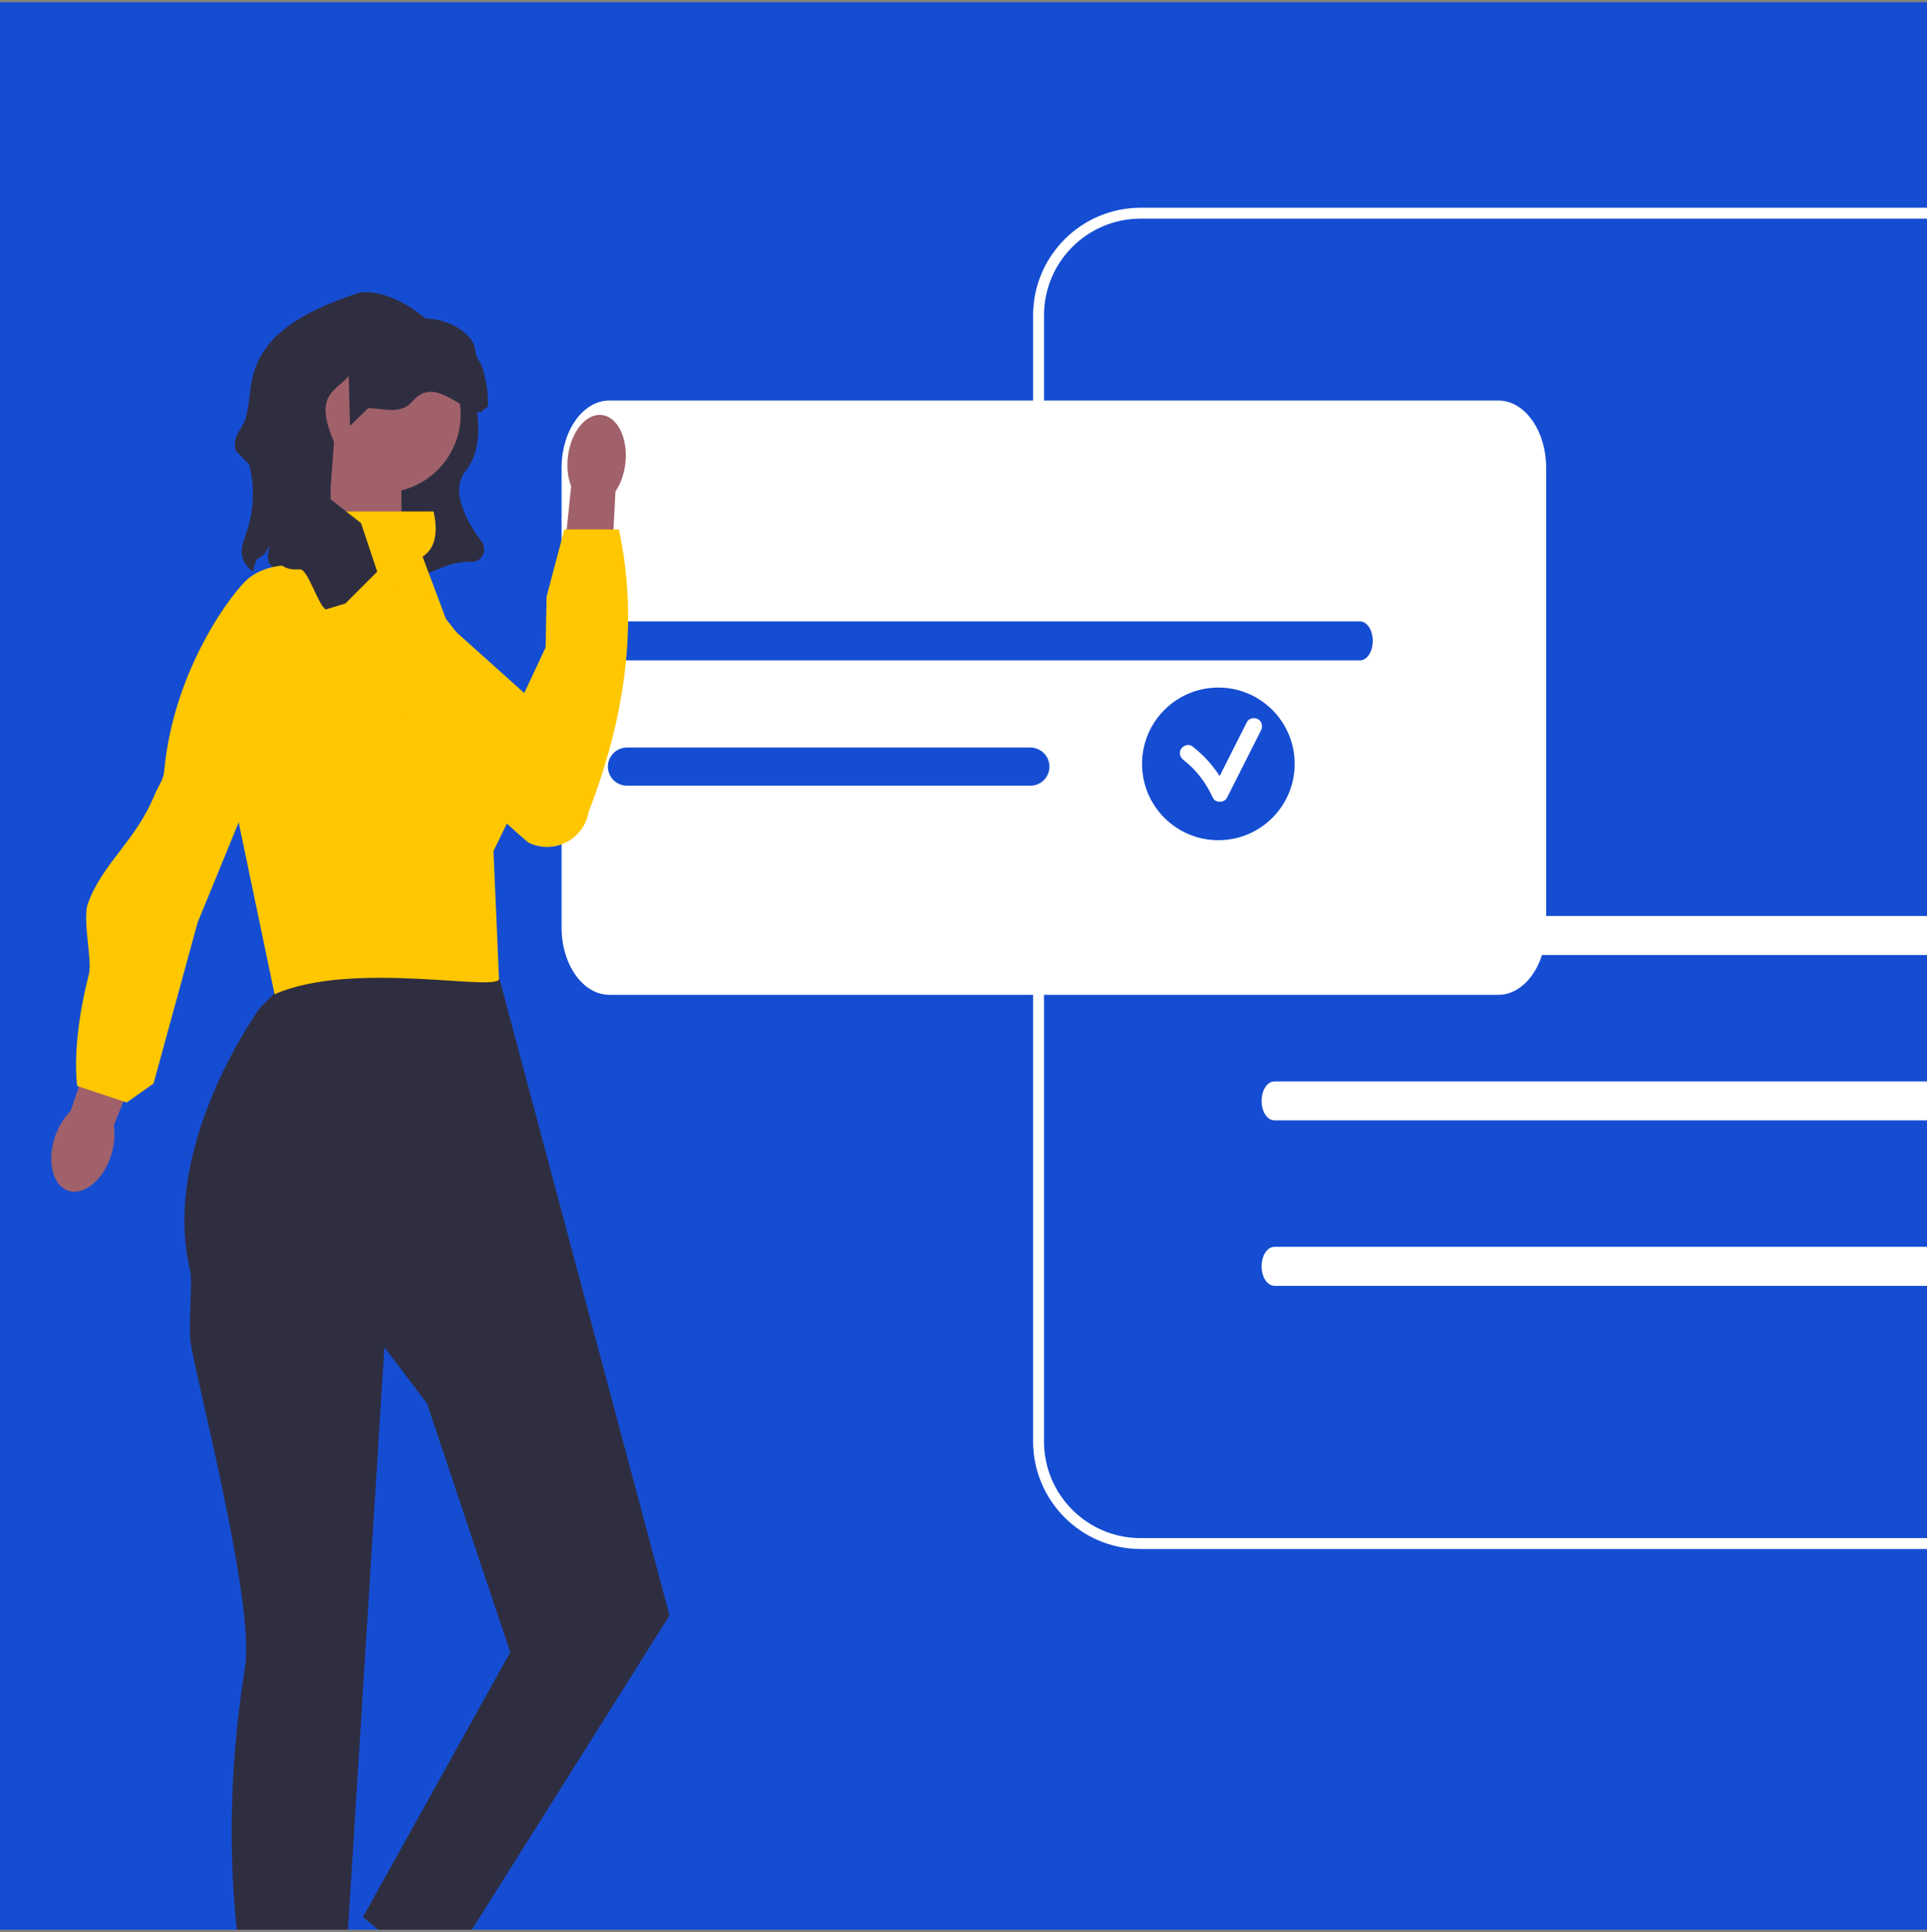<?xml version="1.0" encoding="UTF-8"?>
<svg xmlns="http://www.w3.org/2000/svg" width="408" height="409" viewBox="0 0 408 409" fill="none">
  <rect x="0" y="0" width="408" height="409" fill="#808080" stroke="none"/>
  <g clip-path="url(#clip0_1714_46097)">
    <rect width="408" height="408" transform="translate(0 0.492)" fill="#154DD2"></rect>
    <g clip-path="url(#clip1_1714_46097)">
      <path d="M269.799 194.721H426.547C426.924 194.721 427.373 194.956 427.767 195.559C428.156 196.155 428.422 197.027 428.422 198.032C428.422 199.036 428.156 199.908 427.767 200.504C427.373 201.108 426.924 201.343 426.547 201.343H269.799C269.422 201.343 268.973 201.108 268.579 200.504C268.191 199.908 267.924 199.036 267.924 198.032C267.924 197.027 268.191 196.155 268.579 195.559C268.973 194.956 269.422 194.721 269.799 194.721Z" fill="white" stroke="white" stroke-width="1.629"></path>
      <path d="M269.799 229.737H426.547C426.924 229.737 427.373 229.972 427.767 230.576C428.156 231.172 428.422 232.044 428.422 233.048C428.422 234.053 428.156 234.925 427.767 235.521C427.373 236.124 426.924 236.359 426.547 236.359H269.799C269.422 236.359 268.973 236.124 268.579 235.521C268.191 234.925 267.924 234.053 267.924 233.048C267.924 232.044 268.191 231.172 268.579 230.576C268.973 229.972 269.422 229.737 269.799 229.737Z" fill="white" stroke="white" stroke-width="1.629"></path>
      <path d="M269.799 264.754H426.547C426.924 264.754 427.373 264.989 427.767 265.592C428.156 266.189 428.422 267.06 428.422 268.065C428.422 269.069 428.156 269.941 427.767 270.537C427.373 271.141 426.924 271.376 426.547 271.376H269.799C269.422 271.376 268.973 271.141 268.579 270.537C268.191 269.941 267.924 269.069 267.924 268.065C267.924 267.06 268.191 266.189 268.579 265.592C268.973 264.989 269.422 264.754 269.799 264.754Z" fill="white" stroke="white" stroke-width="1.629"></path>
      <path d="M218.738 305.141V66.744C218.738 54.191 228.951 43.978 241.504 43.978H714.2C726.752 43.978 736.965 54.191 736.965 66.744V305.141C736.965 317.694 726.752 327.907 714.2 327.907H241.504C228.951 327.907 218.738 317.694 218.738 305.141ZM734.657 66.744C734.657 55.446 725.498 46.287 714.2 46.287H241.504C230.206 46.287 221.047 55.446 221.047 66.744V305.141C221.047 316.439 230.206 325.599 241.504 325.599H563.025C657.815 325.599 734.657 248.756 734.657 153.966L734.657 66.744Z" fill="white"></path>
      <path d="M317.247 84.783H129.022C123.441 84.783 118.902 91.171 118.902 99.026V196.346C118.902 204.201 123.441 210.589 129.022 210.589H317.247C322.828 210.589 327.366 204.201 327.366 196.346V99.026C327.366 91.171 322.828 84.783 317.247 84.783Z" fill="white"></path>
      <path d="M131.209 131.546H287.958C289.443 131.546 290.647 133.393 290.647 135.671C290.647 137.95 289.443 139.797 287.958 139.797H131.209C129.724 139.797 128.52 137.95 128.52 135.671C128.52 133.393 129.724 131.546 131.209 131.546Z" fill="#154DD2"></path>
      <path d="M132.747 158.244H218.156C220.387 158.244 222.196 160.053 222.196 162.284C222.196 164.515 220.387 166.323 218.156 166.323H132.747C130.516 166.323 128.707 164.515 128.707 162.284C128.707 160.053 130.516 158.244 132.747 158.244Z" fill="#154DD2"></path>
      <path d="M257.963 177.864C266.887 177.864 274.122 170.63 274.122 161.705C274.122 152.781 266.887 145.547 257.963 145.547C249.039 145.547 241.805 152.781 241.805 161.705C241.805 170.63 249.039 177.864 257.963 177.864Z" fill="#154DD2"></path>
      <path d="M266.368 152.245C265.598 151.795 264.422 152.028 263.999 152.866C262.079 156.671 260.158 160.476 258.238 164.281C256.688 161.853 254.706 159.734 252.407 157.958C251.666 157.386 250.467 157.845 250.038 158.579C249.515 159.473 249.917 160.374 250.659 160.948C253.34 163.019 255.408 165.803 256.8 168.876C257.329 170.044 259.238 169.97 259.79 168.876C262.19 164.122 264.589 159.368 266.989 154.614C267.41 153.779 267.21 152.737 266.368 152.245Z" fill="white"></path>
      <path d="M53.562 121.003C54.587 116.275 54.888 119.758 57.118 115.47C55.588 121.011 58.412 119.197 62.163 123.542C88.529 127.676 90.19 118.646 99.947 118.923L99.997 118.922C102.144 118.888 103.247 116.317 101.953 114.603C98.757 110.373 95.234 103.845 98.568 99.736C104.475 92.455 99.269 77.525 96.723 80.753C96.723 68.303 81.391 60.138 75.443 62.161C64.454 65.899 54.276 70.94 53.044 82.22C52.851 83.981 52.602 85.733 52.286 87.476C51.643 91.016 48.997 91.956 49.907 95.433L52.756 98.331C54.092 103.433 53.67 108.79 51.839 113.736C50.827 116.471 50.687 118.815 53.562 121.003Z" fill="#2F2E41"></path>
      <rect x="70" y="100" width="15" height="10" fill="#A0616A"></rect>
      <path d="M81.003 104.297C90.13 104.297 97.529 96.897 97.529 87.77C97.529 78.643 90.13 71.244 81.003 71.244C71.876 71.244 64.477 78.643 64.477 87.77C64.477 96.897 71.876 104.297 81.003 104.297Z" fill="#A0616A"></path>
      <path d="M64.629 429.828L71.389 435.002L97.741 406.895L87.765 399.258L64.629 429.828Z" fill="#A0616A"></path>
      <path d="M40.271 269.013C40.784 271.117 39.839 280.908 40.368 284.277C41.711 292.843 53.989 339.547 51.871 352.861C44.111 401.643 54.843 432.938 54.843 432.938H72.156L81.389 285.203L90.401 297.082L108.034 349.749L76.842 405.832L93.129 419.284L141.759 341.964L107.202 212.622L105.115 204.813L58.425 203.51L61.022 207.403L55.113 213.242C55.113 213.242 55.105 213.257 55.073 213.289C54.163 214.56 33.93 243.027 40.271 269.013Z" fill="#2F2E41"></path>
      <path d="M115.513 150.749L113.831 159.673L113.423 161.813L104.478 180.173L105.654 207.089C106.406 210.239 74.644 203.091 58.144 210.476L45.301 149.05L58.324 120.739L68.516 115.077L70.215 108.282H91.805C92.955 113.667 91.708 116.32 89.474 117.847L94.882 132.271L115.513 150.749Z" fill="#FFC700"></path>
      <path d="M132.406 98.112C132.139 100.423 131.372 102.482 130.312 104.034L129.157 126.21L118.621 125.351L120.927 102.949C120.25 101.196 119.973 99.016 120.24 96.705C120.851 91.426 124.069 87.461 127.428 87.85C130.788 88.238 133.017 92.833 132.406 98.112Z" fill="#A0616A"></path>
      <path d="M90.415 121.417L91.79 124.771C91.79 124.771 71.707 122.759 72.136 133.245C72.502 142.192 110.304 177.648 112.11 178.476C117.46 180.928 123.677 177.628 124.645 171.823C133.157 149.863 134.921 130.064 131.032 112.075H119.49L115.732 126.266L115.52 137.06L109.434 150.043L89.481 124.771L90.415 121.417Z" fill="#FFC700"></path>
      <path d="M23.501 244.677C24.244 242.416 24.413 240.175 24.094 238.279L32.524 217.185L22.369 213.468L14.912 235.265C13.531 236.603 12.34 238.509 11.598 240.77C9.903 245.936 11.193 250.998 14.48 252.076C17.767 253.155 21.806 249.842 23.501 244.677Z" fill="#A0616A"></path>
      <path d="M72.112 121.428C72.112 121.428 59.644 116.7 52.566 122.477C49.647 124.86 36.738 141.276 34.749 163.377C34.593 165.109 33.413 166.599 32.749 168.219C28.649 178.209 21.591 182.811 18.59 191.356C17.418 194.695 19.569 203.33 18.828 206.211C14.947 221.295 16.348 229.895 16.348 229.895L26.826 233.383L32.51 229.366L41.846 195.274L72.112 121.428Z" fill="#FFC700"></path>
      <path d="M85.49 68.216H82.126C72.283 68.228 55.459 82.15 61.969 91.915C56.41 106.742 56.208 114.457 58.567 118.495C59.436 119.982 61.161 120.659 62.878 120.538C63.107 120.522 63.338 120.517 63.57 120.525C65.234 120.58 67.465 128.401 69.014 129.002L73.125 127.753L79.868 121.015L76.446 110.738L69.826 105.558L70.728 93.562C66.297 83.377 71.118 82.879 73.831 79.593L74.105 90.133L77.991 86.383C81.156 86.466 84.854 87.838 87.313 84.984C91.779 79.758 96.409 86.067 101.685 87.342L103.321 86.047C103.377 83.108 102.942 80.271 102.099 77.731C101.701 76.534 100.686 75.549 100.644 74.36C100.483 69.899 92.052 65.571 85.49 68.216Z" fill="#2F2E41"></path>
    </g>
  </g>
  <defs>
    <clipPath id="clip0_1714_46097">
      <rect width="408" height="408" fill="white" transform="translate(0 0.492)"></rect>
    </clipPath>
    <clipPath id="clip1_1714_46097">
      <rect width="753.251" height="445.128" fill="white" transform="translate(-16.285 42.438)"></rect>
    </clipPath>
  </defs>
</svg>
